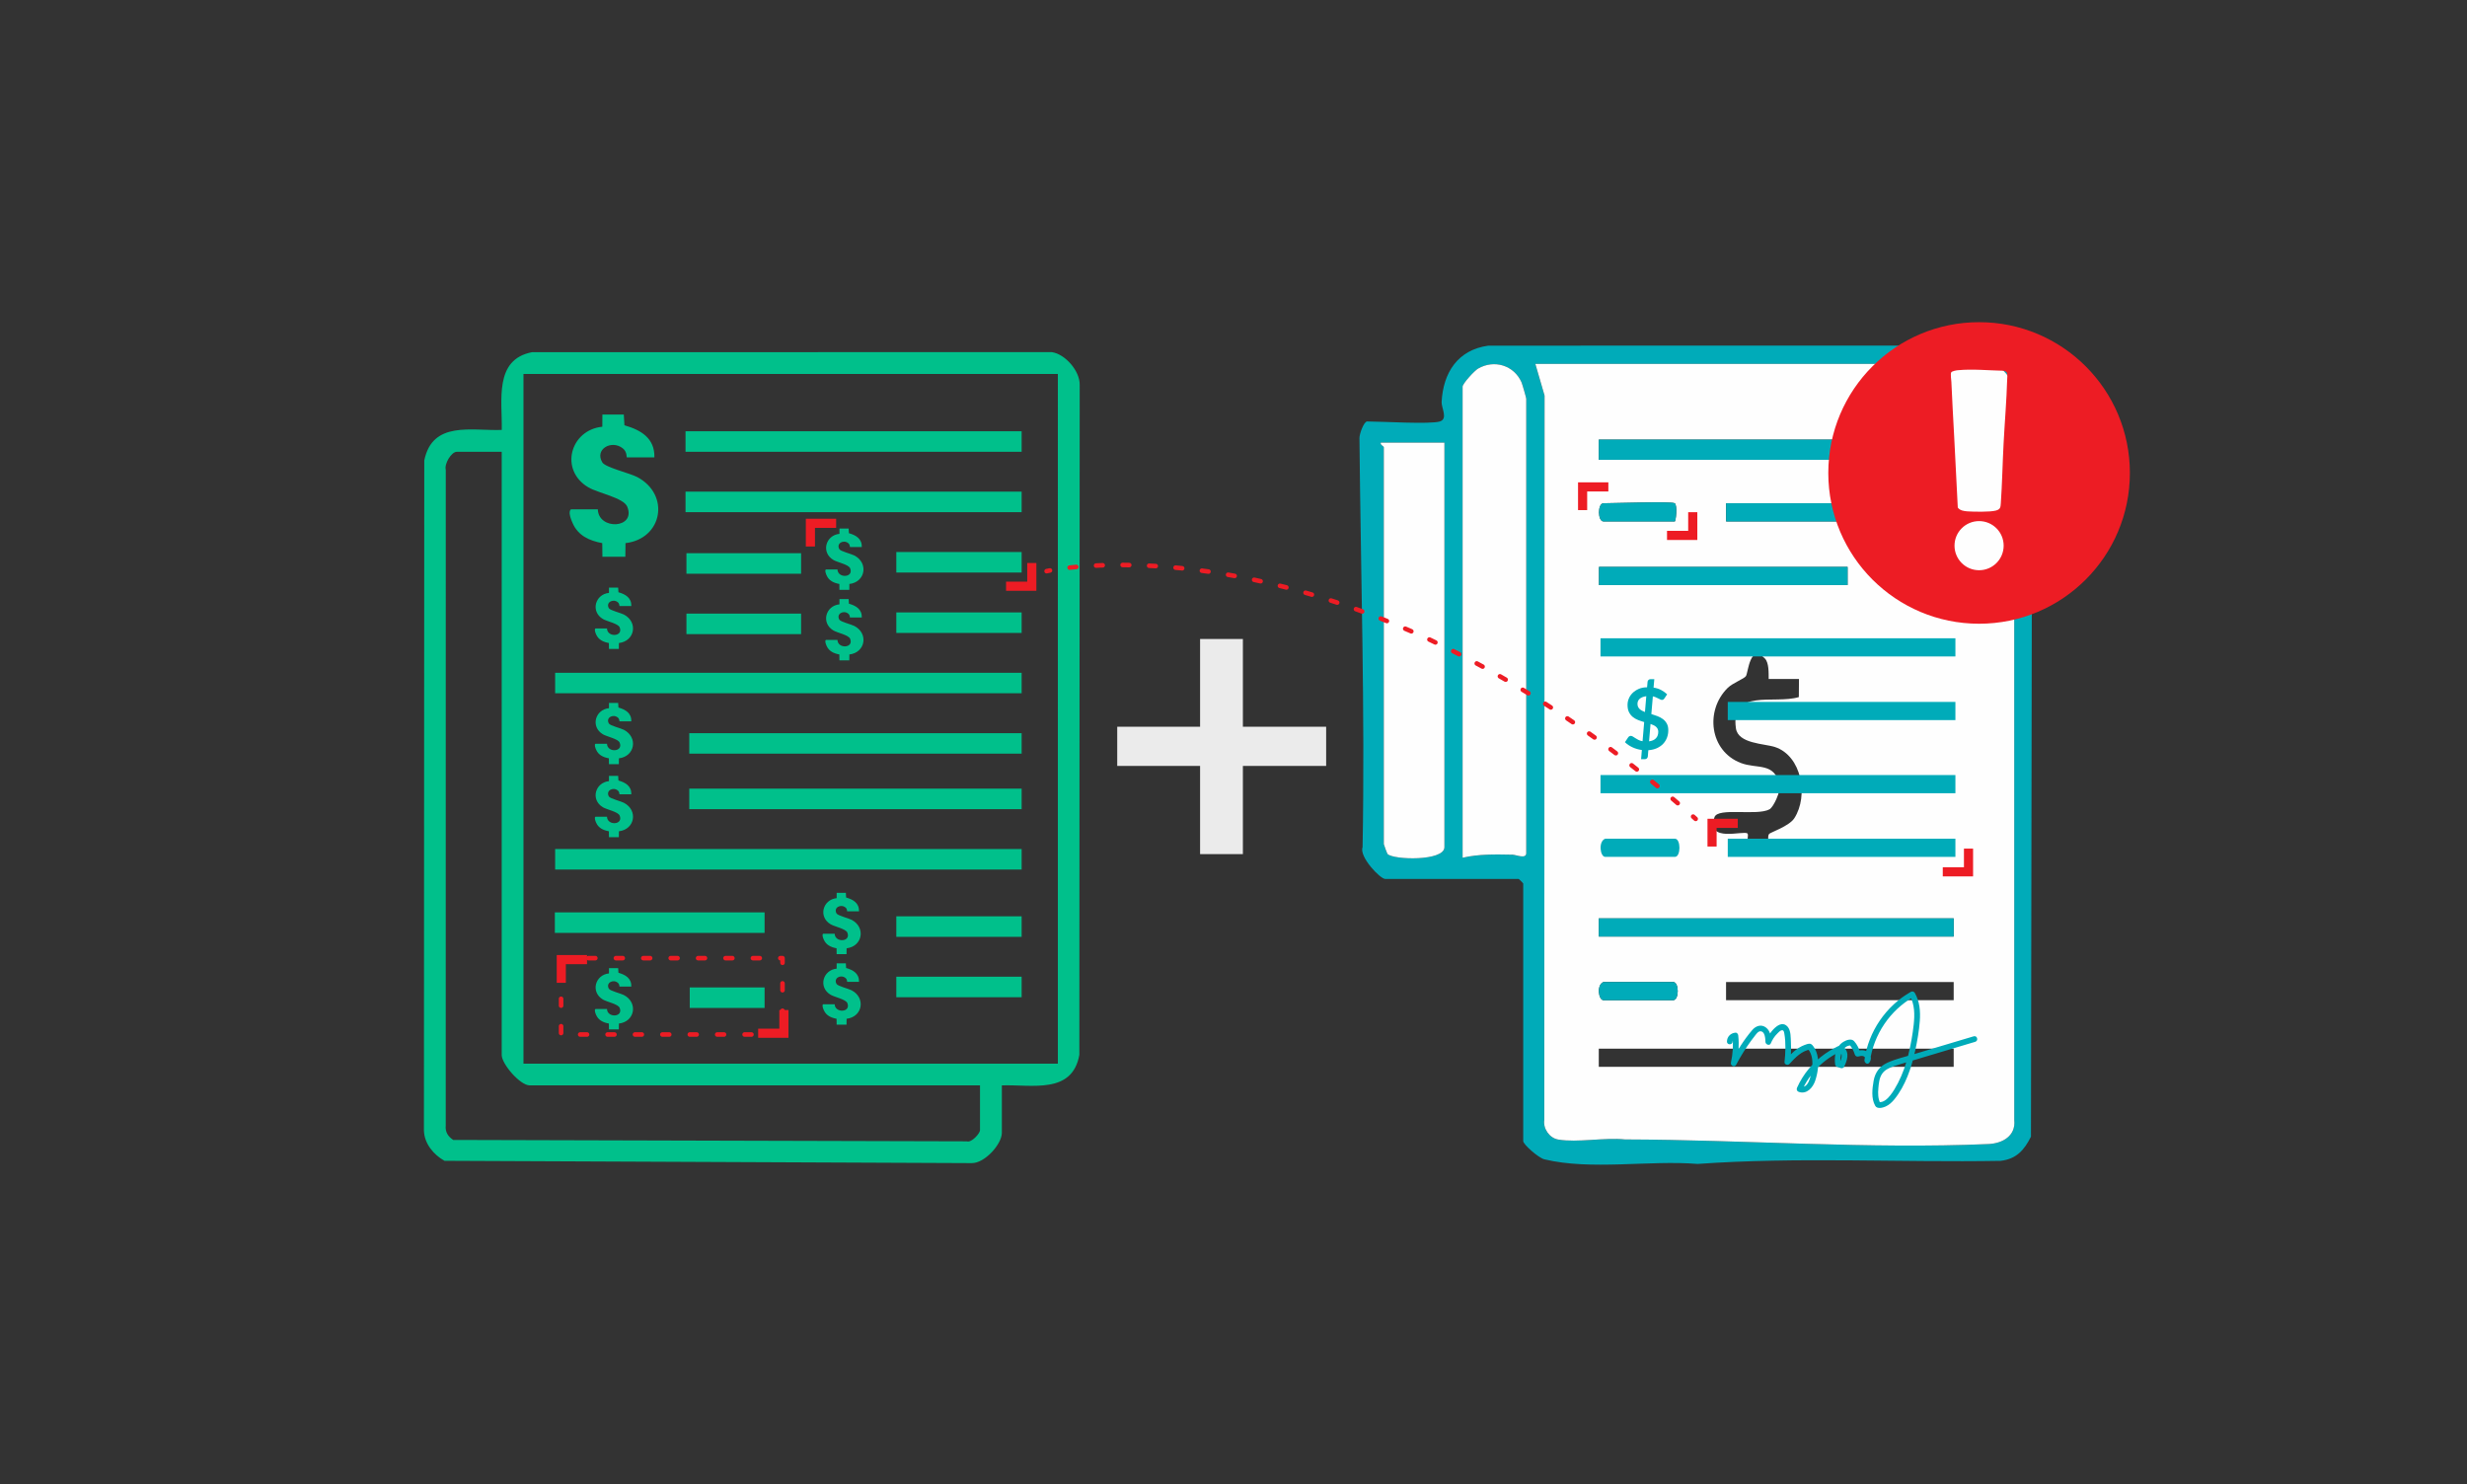 <?xml version="1.0" encoding="UTF-8"?><svg id="a" xmlns="http://www.w3.org/2000/svg" viewBox="0 0 1080.26 650"><rect x="0" y="0" width="1080.26" height="650" fill="#333333" stroke="none"/><defs><style>.b{fill:#ebebeb;}.c{stroke-dasharray:2.9 8.71 2.9 8.71 2.9 8.71;}.c,.d,.e,.f{stroke-linecap:round;stroke-linejoin:round;stroke-width:2px;}.c,.d,.e,.f,.g{fill:none;stroke:#ed1c24;}.h{fill:#00c08b;}.i{fill:#ed1c24;}.d{stroke-dasharray:3 9 3 9 3 9;}.j{fill:#fefefe;}.f{stroke-dasharray:2.9 8.71 2.9 8.71;}.g{stroke-miterlimit:10;stroke-width:4px;}.k{fill:#00abb9;}</style></defs><path class="k" d="M630.5,184.56c3.65-1.09.63-6.02.76-8.49.66-12.89,7.1-22.88,20.46-24.7l220.32-.02c8.33,1.6,16.57,8.18,17.81,16.69l-.53,329.74c-2.94,5.87-6.39,9.81-13.3,10.59-44.16.77-88.74-1.79-132.67,1.35-21.14-1.72-46.67,2.9-67.12-2.02-2.49-.6-9.24-6.51-9.24-7.99v-112.79c0-.14-1.85-1.99-1.99-1.99h-58.39c-2.3,0-11.56-9.8-9.96-13.92,1.09-59.7-.81-119.73-1.37-179.17-.02-1.85,1.95-7.27,3.37-7.27,6.55,0,27.44,1.32,31.85,0ZM640.45,375.64c7.22-1.68,14.53-1.46,21.94-1.33,1.39.02,5.93,2.04,5.93-.66v-199.04c0-.37-1.72-6.38-2.08-7.2-3.26-7.41-11.95-10.1-19.05-5.96-1.57.92-6.74,6.57-6.74,7.86v206.34ZM872,159.35h-199.71l4.04,13.88-.13,317.27c-.56,3.73,2.27,7.87,6.06,8.53,8.42,1.46,20.36-.99,29.23-.04,52.29.13,106.87,4.3,159.19,2.02,6.2-.27,12.07-3.57,11.32-10.53l-.02-318.56c-.13-5.22-5.04-11.56-9.99-12.57ZM632.49,193.85h-27.87c-.36.97,1.33,1.58,1.33,1.99v173.83c0,.23,1.48,4.17,1.64,4.33,2.6,2.61,24.9,3.21,24.9-3v-177.15Z"/><path class="j" d="M872,159.35c4.95,1,9.87,7.35,9.99,12.57l.02,318.56c.75,6.96-5.12,10.26-11.32,10.53-52.32,2.28-106.89-1.89-159.19-2.02-8.87-.95-20.81,1.5-29.23.04-3.8-.66-6.62-4.8-6.06-8.53l.13-317.27-4.04-13.88h199.71ZM700.08,192.53v8.82h155.41v-8.82h-155.41ZM733.34,220.39c-1.28-.88-26.84,0-31.18,0-2.64,0-2.64,7.96,0,7.96h31.18c.5,0,1.25-7.1,0-7.96ZM755.84,220.39v7.96h99.66v-7.96h-99.66ZM700.17,248.26v7.96h108.86v-7.96h-108.86ZM855.41,256.22c.34-1.91.06-7.96-1.99-7.96h-21.23c-2.64,0-2.64,7.96,0,7.96h23.22ZM772.83,288.39c-6.53-6.82-7.32,6.01-8.29,7.66-.7,1.18-5.78,3-8.04,5.23-10,9.91-7.89,27.58,5.75,32.84,7.22,2.78,14.75-.53,17.02,9.64.57,2.54-2.57,9.64-4.44,10.66-5.51,3.01-22.62-1-24.1,3.47-3.77,11.43,12.95,5.58,14.45,7.13,1.11,1.15-3,9.41,4.64,9.41,7.57,0,3.24-6.95,4.83-9.22.44-.63,8.79-3.39,11.04-6.87,6.35-9.82,3.23-27.36-8.49-31.21-4.62-1.52-16.09-1.38-17.07-8.17-2.53-17.59,16.72-10.44,27.55-13.69l.06-7.92h-13.27c-.03-2.59.18-7.05-1.64-8.96ZM700.08,402.18v7.96h155.41v-7.96h-155.41ZM702.15,430.05c-3.14,1.17-2.23,7.96,0,7.96h30.52c2.64,0,2.64-7.96,0-7.96h-30.52ZM755.81,430.05v7.96h99.68v-7.96h-99.68ZM700.08,459.24v7.96h155.41v-7.96h-155.41Z"/><path class="j" d="M640.45,375.64v-206.34c0-1.29,5.16-6.94,6.74-7.86,7.09-4.14,15.78-1.45,19.05,5.96.36.82,2.08,6.83,2.08,7.2v199.04c0,2.69-4.54.68-5.93.66-7.41-.13-14.72-.35-21.94,1.33Z"/><path class="j" d="M632.49,193.85v177.15c0,6.22-22.29,5.62-24.9,3-.16-.16-1.64-4.1-1.64-4.33v-173.83c0-.41-1.68-1.02-1.33-1.99h27.87Z"/><rect class="k" x="700.08" y="192.53" width="155.41" height="8.82"/><rect class="k" x="700.08" y="402.18" width="155.41" height="7.96"/><rect class="k" x="700.17" y="248.26" width="108.86" height="7.96"/><rect class="k" x="755.84" y="220.39" width="99.66" height="7.96"/><path class="k" d="M702.15,430.05h30.52c2.64,0,2.64,7.96,0,7.96h-30.52c-2.23,0-3.14-6.79,0-7.96Z"/><path class="k" d="M733.34,220.39c1.25.86.5,7.96,0,7.96h-31.18c-2.64,0-2.64-7.96,0-7.96,4.34,0,29.9-.88,31.18,0Z"/><path class="k" d="M855.41,256.22h-23.22c-2.64,0-2.64-7.96,0-7.96h21.23c2.05,0,2.33,6.05,1.99,7.96Z"/><rect class="k" x="700.83" y="279.52" width="155.41" height="7.96"/><rect class="k" x="756.56" y="307.39" width="99.68" height="7.96"/><rect class="k" x="700.83" y="339.42" width="155.41" height="7.96"/><rect class="k" x="756.56" y="367.29" width="99.68" height="7.96"/><path class="k" d="M702.9,367.29h30.52c2.64,0,2.64,7.96,0,7.96h-30.52c-2.23,0-3.14-6.79,0-7.96Z"/><path class="k" d="M718.92,328.45c-1.46-.2-2.83-.6-4.11-1.2-1.28-.6-2.37-1.34-3.27-2.23l1.42-2.12c.12-.19.29-.34.5-.46.21-.12.42-.18.65-.18.27,0,.57.1.88.29.31.19.67.42,1.07.68.4.26.85.52,1.37.79s1.12.46,1.82.58l.71-8.39c-.89-.25-1.76-.54-2.63-.88-.87-.34-1.65-.79-2.34-1.34-.69-.56-1.25-1.26-1.68-2.11-.42-.85-.64-1.92-.64-3.2,0-.95.19-1.88.57-2.79.38-.91.93-1.72,1.66-2.43.72-.71,1.62-1.3,2.68-1.77,1.06-.46,2.28-.7,3.65-.7l.21-2.38c.02-.3.15-.57.37-.81.22-.24.52-.36.88-.36h1.7l-.32,3.68c1.32.21,2.47.59,3.43,1.12s1.8,1.14,2.51,1.82l-1.12,1.7c-.17.25-.35.44-.52.56-.17.12-.39.19-.64.19-.19,0-.41-.06-.66-.18s-.55-.26-.88-.43-.7-.34-1.1-.52c-.4-.17-.84-.32-1.33-.43l-.66,7.76c.9.27,1.79.58,2.67.91s1.67.76,2.38,1.28c.71.52,1.28,1.18,1.71,1.96.44.78.66,1.76.66,2.93s-.19,2.25-.58,3.27-.95,1.92-1.69,2.7c-.74.78-1.66,1.41-2.74,1.9s-2.33.78-3.73.88l-.22,2.75c-.03.29-.15.55-.37.8-.23.24-.52.37-.88.37h-1.7l.34-4.01ZM717.03,308.25c0,.48.08.89.24,1.26.16.36.39.68.68.97.29.28.64.53,1.04.75.4.22.84.42,1.31.59l.58-6.93c-.69.09-1.27.23-1.76.44-.49.21-.89.46-1.2.76-.31.3-.54.63-.68,1-.14.37-.22.76-.22,1.17ZM726.13,320.5c0-.47-.08-.89-.25-1.25-.17-.36-.41-.67-.71-.95-.31-.27-.66-.51-1.08-.71-.41-.2-.86-.38-1.35-.54l-.64,7.6c1.32-.17,2.33-.62,3.01-1.34.68-.72,1.02-1.66,1.02-2.82Z"/><path class="k" d="M758.67,456.15c.02-.68.48-1.32,1.2-1.39l-1.25-1.25c.41,3.98.2,7.95-.68,11.85-.3,1.33,1.6,2.27,2.28.96,1.94-3.68,4.13-7.23,6.59-10.59.61-.83,1.22-1.65,1.87-2.45.5-.62,1.2-1.63,2.1-1.65,2.14-.04,2.23,3.25,2.28,4.67.04,1.12,1.81,1.85,2.33.63.68-1.6,1.6-3.07,2.85-4.29.5-.5,1.24-1.35,1.97-1.47.87-.15,1.01.83,1.13,1.5.71,4.02.51,8.37.07,12.41-.12,1.09,1.44,1.64,2.13.88,2.57-2.79,5.33-5.75,9.25-6.39l-1.22-.32c2.22,2.53,2.31,6.14,1.8,9.31-.38,2.39-1.4,8.51-5.09,7.23l.75,1.84c3.45-7.75,9.65-13.94,17.41-17.37h-1.26c2.3,1.08.94,4.04.14,5.69l1.41-.57-1.63-.55.87.87c-.45-3.25.64-7.97,4.75-7.87l-.88-.37c1.09,1.28,1.87,2.74,2.36,4.35.2.65.87,1.05,1.54.87.71-.19,1.57-.42,2.28-.11.29.13,1.02.68.7,1.1l2.09,1.22c1.63-11.81,8.79-22.47,19.18-28.36l-1.71-.45c2.19,3.83,2.17,8.33,1.71,12.6s-1.26,8.82-2.33,13.12-2.51,8.54-4.56,12.48c-.97,1.86-2.05,3.75-3.36,5.39-1.19,1.5-3,3.29-5.1,2.97l.75.57c-1.06-2.07-1.09-4.39-.88-6.66.18-2.05.4-4.4,1.55-6.17s3-2.64,4.84-3.31c2.13-.78,4.33-1.36,6.5-2,9.84-2.94,19.68-5.89,29.53-8.83,1.54-.46.88-2.87-.66-2.41-8.74,2.61-17.48,5.23-26.22,7.84-3.82,1.14-7.85,2.04-11.49,3.68-3.45,1.56-5.47,4.24-6.12,7.96-.61,3.48-1.13,7.76.71,10.98.83,1.46,3.21.88,4.47.32,1.55-.68,2.84-1.88,3.9-3.18,4.87-5.99,7.48-13.85,9.11-21.28.93-4.25,1.69-8.61,2.02-12.95s-.03-8.63-2.19-12.4c-.34-.59-1.13-.78-1.71-.45-10.89,6.17-18.61,17.44-20.33,29.85-.14,1.04,1.22,2.34,2.09,1.22,1.02-1.32.98-3.02-.17-4.28-1.35-1.47-3.46-1.36-5.23-.89l1.54.87c-.56-1.85-1.44-3.7-2.74-5.15-1.16-1.29-3.33-.54-4.63.24-3.54,2.12-4.19,6.35-3.67,10.12.06.43.5.75.87.87l1.63.55c.49.17,1.18-.1,1.41-.57,1.3-2.65,2.52-6.19-.11-8.51-.5-.44-1.2-.89-1.89-.73s-1.41.63-2.04.95c-1.49.75-2.92,1.62-4.29,2.58-5.33,3.76-9.62,8.9-12.28,14.86-.34.77-.08,1.55.75,1.84,3.51,1.21,6.18-1.87,7.19-4.87,1.08-3.22,1.63-6.87,1.12-10.25-.24-1.59-.78-3.16-1.7-4.49-.44-.63-.93-1.42-1.77-1.48-.75-.05-1.69.32-2.38.58-3.37,1.28-5.92,3.9-8.31,6.5l2.13.88c.31-2.85.42-5.72.28-8.58-.11-2.11.04-5.15-1.46-6.85-3.41-3.86-8.34,3.32-9.49,6.03l2.33.63c-.08-2.32-.34-4.83-2.35-6.32s-4.38-.71-5.93,1.1c-3.63,4.21-6.63,9.08-9.21,13.98l2.28.96c.93-4.11,1.2-8.32.77-12.51-.06-.62-.52-1.32-1.25-1.25-2.1.21-3.65,1.75-3.7,3.89-.04,1.61,2.46,1.61,2.5,0h0Z"/><path class="h" d="M438.7,475.32v20.73c0,5.03-7.56,13.46-13.26,13.31l-230.8-1.01c-4.76-2.63-8.9-7.6-9.01-13.31l.15-293.38c3.58-17.47,20.55-12.92,33.93-13.38.28-12.83-3.5-30.82,13.26-34.05l227.58-.02c5.85.8,12.37,8.27,12.23,14.35l-.15,293.38c-3.1,17.39-20.77,12.93-33.93,13.38ZM229.22,163.76v302.04s234,0,234,0V163.76s-234,0-234,0ZM219.7,197.85h-19.67c-2.4,0-5.57,5.32-4.83,7.92l-.02,287.15c-.29,2.83,1.03,4.8,3.28,6.29l224.88.61c2.1.75,5.79-3.55,5.79-4.84v-19.67h-197.21c-4.18,0-12.23-9.38-12.23-13.29V197.85ZM263.78,181.54l-.03,5.33c-14.09,1.45-18.92,19.02-6.09,26.57,4.18,2.46,15.4,4.55,17,8.44,3.97,9.66-12.61,10.44-12.88,1.17h-11.72c-1.47.97.04,4.57.68,6.02,2.42,5.53,7.31,7.71,12.98,8.78l.07,5.96h10.04l.07-5.96c16.24-1.88,19.72-21.26,5.07-28.97-3.11-1.64-13.91-4.19-15.22-6.38-3.5-5.85,4.13-10.04,8.98-6.14,1.99,1.6,1.54,3.93,1.77,3.93h12.05c.21-8.4-5.91-12-13.12-14.04l-.27-4.71h-9.37ZM447.36,188.87h-147.18v8.98h147.18v-8.98ZM447.36,215.31h-147.18v8.98h147.18v-8.98ZM447.36,241.75h-54.88v8.98h54.88v-8.98ZM447.36,268.19h-54.88v8.98h54.88v-8.98ZM447.36,294.63h-204.27v8.98h204.27v-8.98ZM447.36,321.07h-145.54v8.98h145.54v-8.98ZM334.8,399.55h-91.84v8.98h91.84v-8.98ZM334.8,432.42h-32.77v8.98h32.77v-8.98ZM447.36,345.37h-145.54v8.98h145.54v-8.98ZM447.36,371.81h-204.27v8.98h204.27v-8.98ZM367.58,262.35v2.3c-6.08.62-8.16,8.19-2.64,11.45,1.8,1.06,6.63,1.96,7.32,3.64,1.71,4.16-5.43,4.5-5.55.5h-5.05c-.63.42.02,1.97.29,2.59,1.04,2.38,3.15,3.32,5.59,3.78l.03,2.57h4.33l.03-2.57c7-.81,8.5-9.16,2.18-12.48-1.34-.7-5.99-1.81-6.56-2.75-1.51-2.52,1.78-4.33,3.87-2.65.86.69.67,1.69.76,1.69h5.19c.09-3.62-2.55-5.17-5.65-6.05l-.12-2.03h-4.04ZM367.58,231.48v2.3c-6.08.62-8.16,8.19-2.64,11.45,1.8,1.06,6.63,1.96,7.32,3.64,1.71,4.16-5.43,4.5-5.55.5h-5.05c-.63.42.02,1.97.29,2.59,1.04,2.38,3.15,3.32,5.59,3.78l.03,2.57h4.33l.03-2.57c7-.81,8.5-9.16,2.18-12.48-1.34-.7-5.99-1.81-6.56-2.75-1.51-2.52,1.78-4.33,3.87-2.65.86.69.67,1.69.76,1.69h5.19c.09-3.62-2.55-5.17-5.65-6.05l-.12-2.03h-4.04ZM350.79,242.27h-50.21v8.98h50.21v-8.98ZM350.79,268.71h-50.21v8.98h50.21v-8.98ZM266.66,257.34v2.3c-6.08.62-8.16,8.19-2.64,11.45,1.8,1.06,6.63,1.96,7.32,3.64,1.71,4.16-5.43,4.5-5.55.5h-5.05c-.63.42.02,1.97.29,2.59,1.04,2.38,3.15,3.32,5.59,3.78l.03,2.57h4.33l.03-2.57c7-.81,8.5-9.16,2.18-12.48-1.34-.7-5.99-1.81-6.56-2.75-1.51-2.52,1.78-4.33,3.87-2.65.86.69.67,1.69.76,1.69h5.19c.09-3.62-2.55-5.17-5.65-6.05l-.12-2.03h-4.04ZM266.66,339.78v2.3c-6.08.62-8.16,8.19-2.64,11.45,1.8,1.06,6.63,1.96,7.32,3.64,1.71,4.16-5.43,4.5-5.55.5h-5.05c-.63.42.02,1.97.29,2.59,1.04,2.38,3.15,3.32,5.59,3.78l.03,2.57h4.33l.03-2.57c7-.81,8.5-9.16,2.18-12.48-1.34-.7-5.99-1.81-6.56-2.75-1.51-2.52,1.78-4.33,3.87-2.65.86.69.67,1.69.76,1.69h5.19c.09-3.62-2.55-5.17-5.65-6.05l-.12-2.03h-4.04ZM266.66,307.83v2.3c-6.08.62-8.16,8.19-2.64,11.45,1.8,1.06,6.63,1.96,7.32,3.64,1.71,4.16-5.43,4.5-5.55.5h-5.05c-.63.42.02,1.97.29,2.59,1.04,2.38,3.15,3.32,5.59,3.78l.03,2.57h4.33l.03-2.57c7-.81,8.5-9.16,2.18-12.48-1.34-.7-5.99-1.81-6.56-2.75-1.51-2.52,1.78-4.33,3.87-2.65.86.69.67,1.69.76,1.69h5.19c.09-3.62-2.55-5.17-5.65-6.05l-.12-2.03h-4.04ZM266.66,423.98v2.3c-6.08.62-8.16,8.19-2.64,11.45,1.8,1.06,6.63,1.96,7.32,3.64,1.71,4.16-5.43,4.5-5.55.5h-5.05c-.63.42.02,1.97.29,2.59,1.04,2.38,3.15,3.32,5.59,3.78l.03,2.57h4.33l.03-2.57c7-.81,8.5-9.16,2.18-12.48-1.34-.7-5.99-1.81-6.56-2.75-1.51-2.52,1.78-4.33,3.87-2.65.86.69.67,1.69.76,1.69h5.19c.09-3.62-2.55-5.17-5.65-6.05l-.12-2.03h-4.04ZM447.36,401.29h-54.88v8.98h54.88v-8.98ZM447.36,427.73h-54.88v8.98h54.88v-8.98ZM366.36,421.89v2.3c-6.08.62-8.16,8.19-2.64,11.45,1.8,1.06,6.63,1.96,7.32,3.64,1.71,4.16-5.43,4.5-5.55.5h-5.05c-.63.42.02,1.97.29,2.59,1.04,2.38,3.15,3.32,5.59,3.78l.03,2.57h4.33l.03-2.57c7-.81,8.5-9.16,2.18-12.48-1.34-.7-5.99-1.81-6.56-2.75-1.51-2.52,1.78-4.33,3.87-2.65.86.69.67,1.69.76,1.69h5.19c.09-3.62-2.55-5.17-5.65-6.05l-.12-2.03h-4.04ZM366.36,391.02v2.3c-6.08.62-8.16,8.19-2.64,11.45,1.8,1.06,6.63,1.96,7.32,3.64,1.71,4.16-5.43,4.5-5.55.5h-5.05c-.63.42.02,1.97.29,2.59,1.04,2.38,3.15,3.32,5.59,3.78l.03,2.57h4.33l.03-2.57c7-.81,8.5-9.16,2.18-12.48-1.34-.7-5.99-1.81-6.56-2.75-1.51-2.52,1.78-4.33,3.87-2.65.86.69.67,1.69.76,1.69h5.19c.09-3.62-2.55-5.17-5.65-6.05l-.12-2.03h-4.04Z"/><path class="b" d="M544.24,279.83v38.43h36.46v17.16h-36.46v38.62h-18.74v-38.62h-36.28v-17.16h36.28v-38.43h18.74Z"/><polyline class="g" points="760.95 360.56 749.68 360.56 749.68 370.72"/><polyline class="g" points="850.71 381.8 861.98 381.8 861.98 371.63"/><polyline class="g" points="366.13 229.17 354.86 229.17 354.86 239.33"/><polyline class="g" points="440.54 256.72 451.81 256.72 451.81 246.56"/><polyline class="g" points="257.05 420.24 245.78 420.24 245.78 430.4"/><polyline class="g" points="331.99 452.48 343.26 452.48 343.26 442.32"/><path class="e" d="M458.29,250.12s.5-.11,1.47-.3"/><path class="f" d="M468.38,248.57c4.75-.53,11.08-1.02,18.84-1.13"/><path class="c" d="M491.58,247.42c47.47.19,140.69,14.79,246.55,107.32"/><path class="e" d="M741.39,357.61c.37.33.75.66,1.12,1"/><rect class="d" x="245.69" y="419.6" width="96.96" height="33.44"/><path class="i" d="M932.64,207.12c0,36.47-29.56,66.03-66.03,66.03s-66.03-29.56-66.03-66.03,29.56-66.03,66.03-66.03,66.03,29.56,66.03,66.03ZM857.39,162.11c-.65.06-2.72.4-3,.99-.37.78.06,3.28.09,4.24.31,7.79.81,15.63,1.2,23.41l1.6,31.51c.88,1.31,2.74,1.58,4.21,1.68,2.8.19,9.96.33,12.47-.35,1.94-.53,2.05-1.37,2.17-3.2.59-8.71.75-17.46,1.21-26.18.49-9.34,1.3-18.71,1.57-28.06.05-1.71.52-3.52-1.6-3.79-6.28-.13-13.7-.85-19.93-.24ZM877.37,238.96c0-5.94-4.82-10.76-10.76-10.76s-10.76,4.82-10.76,10.76,4.82,10.76,10.76,10.76,10.76-4.82,10.76-10.76Z"/><polyline class="g" points="704.27 213.23 693 213.23 693 223.39"/><polyline class="g" points="729.96 234.47 741.23 234.47 741.23 224.31"/></svg>